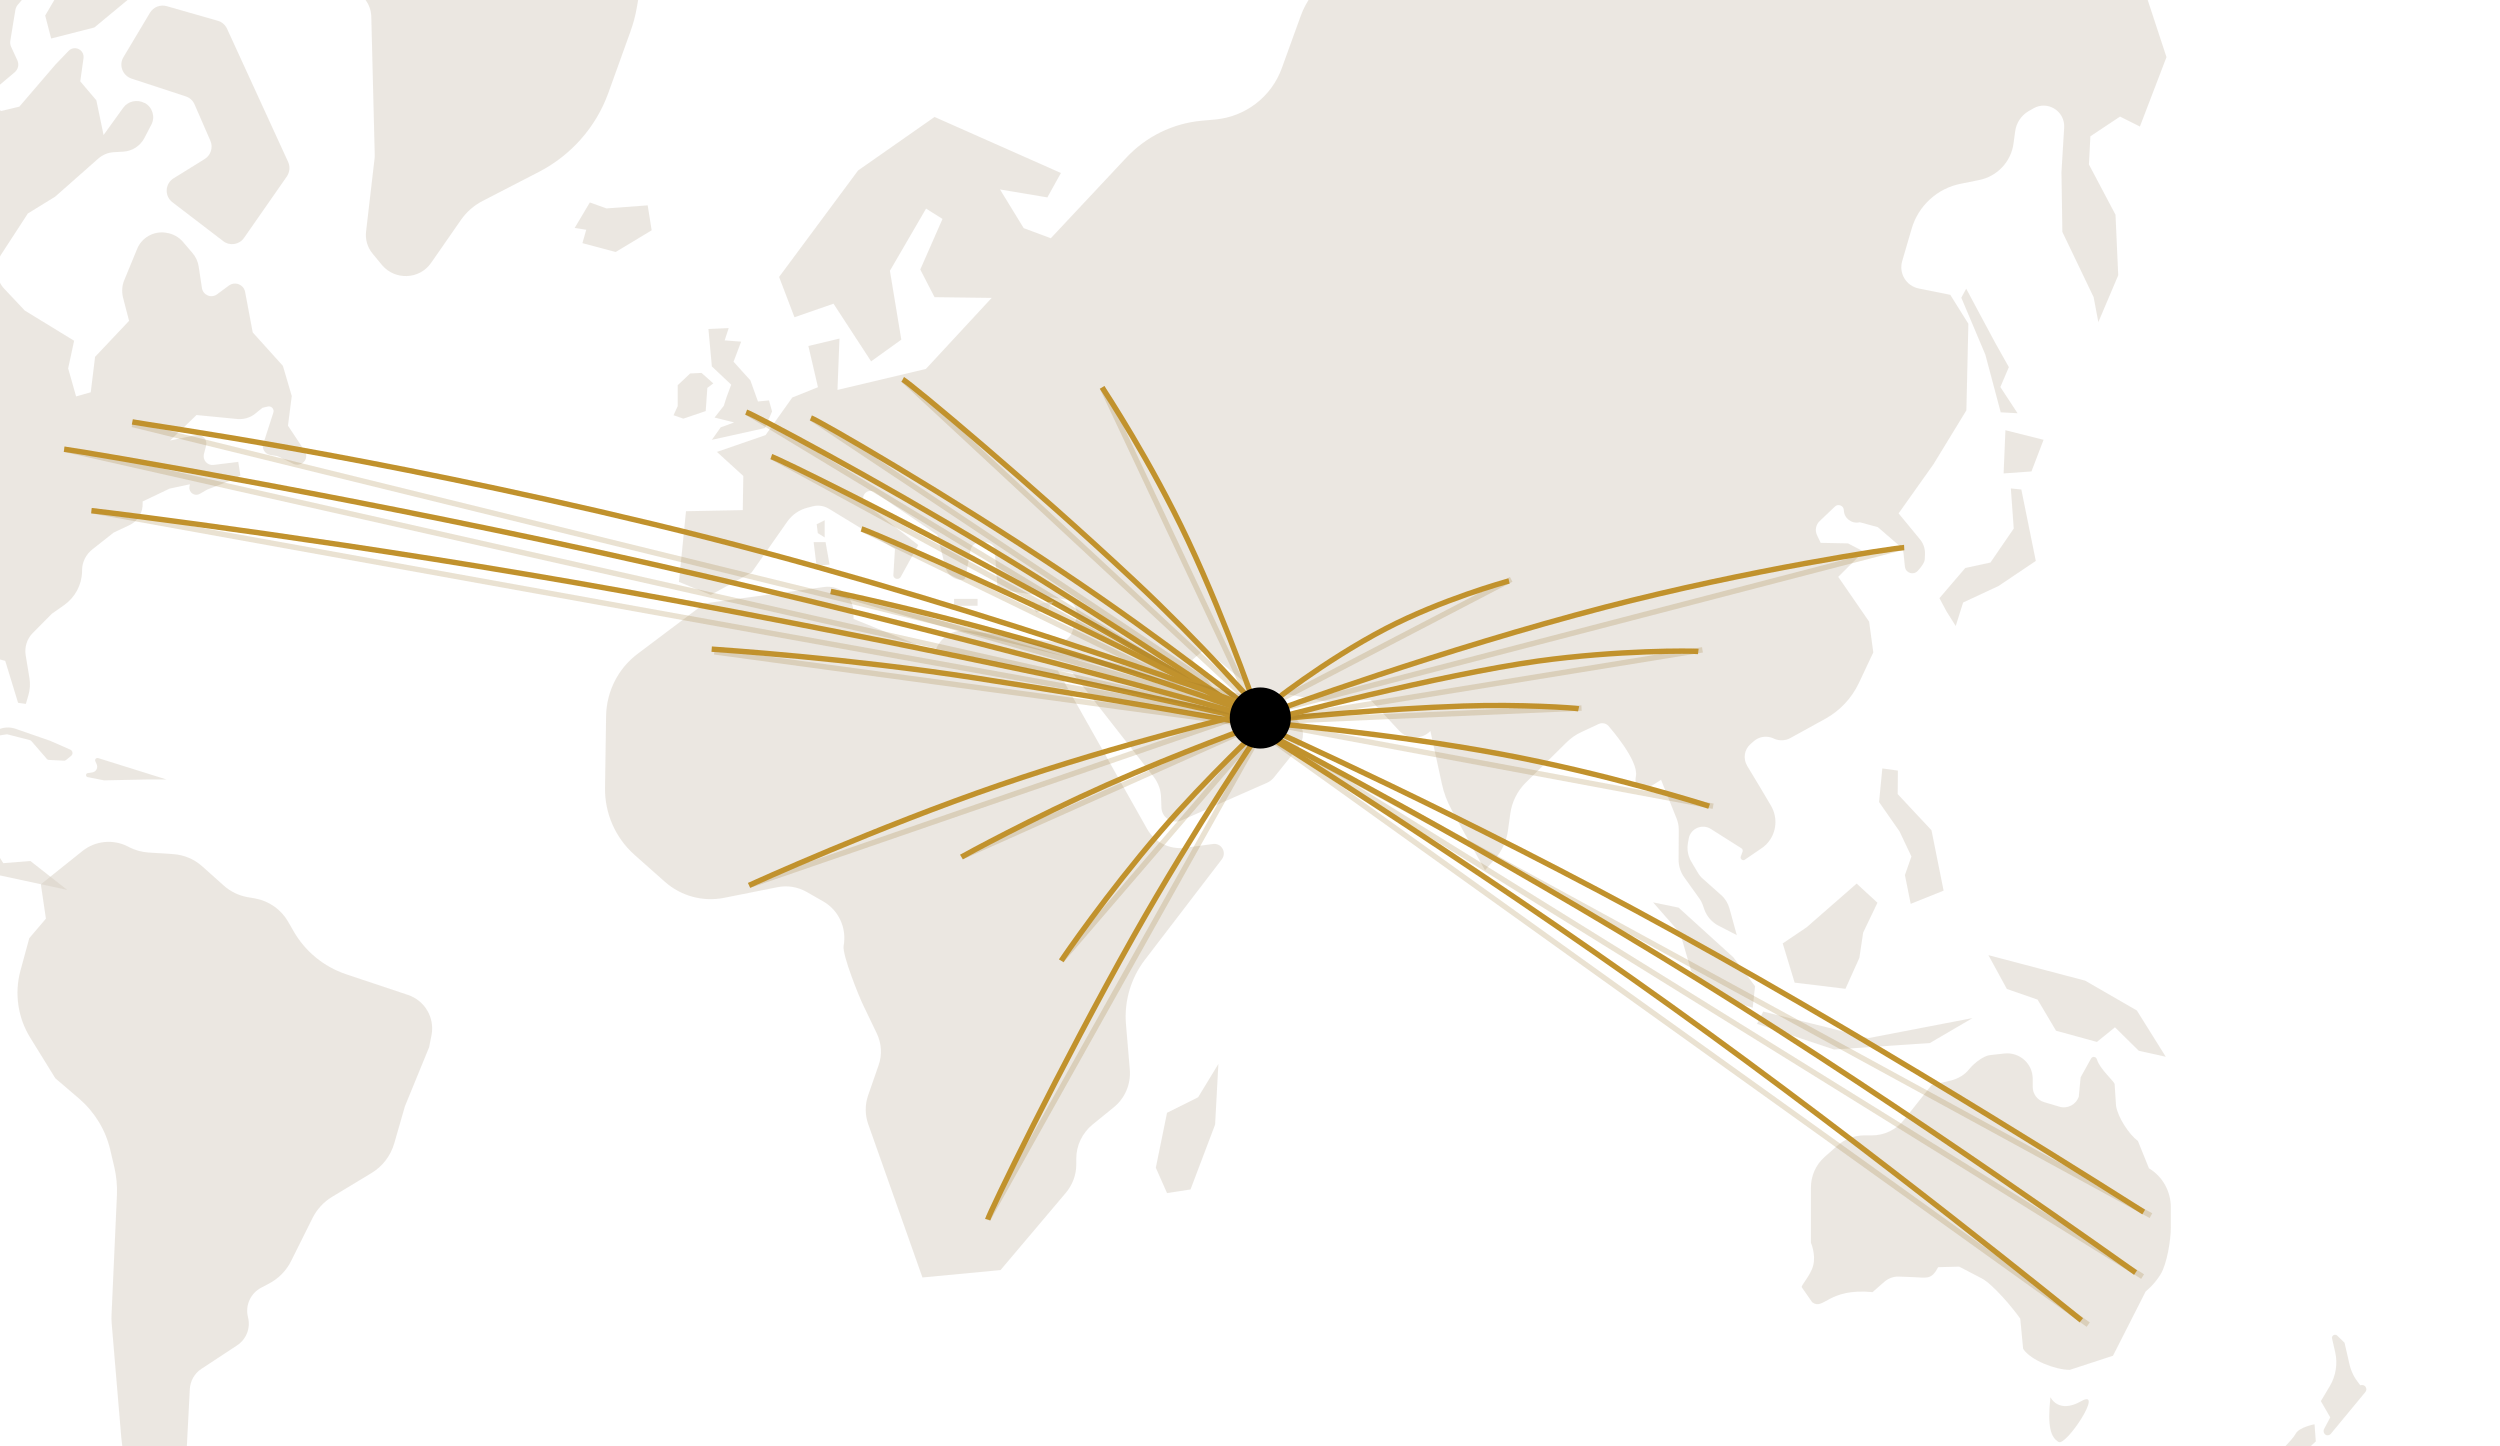 <?xml version="1.0" encoding="utf-8"?>
<!-- Generator: Adobe Illustrator 23.0.4, SVG Export Plug-In . SVG Version: 6.00 Build 0)  -->
<svg version="1.1" id="Layer_1" xmlns="http://www.w3.org/2000/svg" xmlns:xlink="http://www.w3.org/1999/xlink" x="0px" y="0px"
	 viewBox="0 0 1383 800" style="enable-background:new 0 0 1383 800;" xml:space="preserve">
<style type="text/css">
	.st0{opacity:0.5;fill:#D8D1C4;}
	.st1{opacity:0.5;fill-rule:evenodd;clip-rule:evenodd;fill:#D8D1C4;}
	.st2{opacity:0.2;fill-rule:evenodd;clip-rule:evenodd;fill:none;stroke:#997122;stroke-width:3;stroke-miterlimit:10;}
	.st3{fill-rule:evenodd;clip-rule:evenodd;fill:none;stroke:#C1922D;stroke-width:3;stroke-miterlimit:10;}
	.st4{fill-rule:evenodd;clip-rule:evenodd;}
</style>
<g>
	<g>
		<path class="st0" d="M335.3,395.8l-0.6,40c-0.2,14.1,5.7,27.6,16.2,37l16.9,15c8.9,7.9,21,11.2,32.7,8.9l29.6-5.9
			c5.5-1.1,11.2-0.2,16.1,2.6l9.1,5.2c8.7,4.9,13.2,14.8,11.4,24.6h0c-0.9,4.9,8.6,28.3,10.8,32.8l7.5,15.6c2.7,5.6,3.1,12,1,17.8
			l-5.8,16.7c-1.7,5-1.7,10.5,0,15.5l30.1,85.1l43.2-4.1l36.1-42.7c3.7-4.4,5.8-9.9,5.8-15.7l0-3.3c0-7.3,3.4-14.2,9-18.8l11.7-9.5
			c6.3-5.1,9.6-13,8.9-21l-2.1-24.9c-1.1-12.8,2.7-25.6,10.5-35.8l42.5-55.5c2.9-3.8-0.2-9.2-4.9-8.5l-15.5,2.1
			c-8.4,1.1-16.7-3-20.9-10.4L585.2,371l8.1,1.3l44.9,57.4c2.5,3.3,4,7.2,4.1,11.4l0.2,5.6c0.2,5.7,6,9.4,11.2,7.1l47.1-20.7
			c1.6-0.7,3-1.8,4.1-3.2l13.5-16.8c3.2-4,3.2-9.6,0.1-13.6l-2.5-3.2l-20.2,4.5l-14.5-7l-21.7-28.8l6.9-5.9l25.1,21l41.5,8l25.1-0.9
			l15.8,17c4.6,5,12.5,5.1,17.3,0.2l0,0l6.3,29c1.1,5.2,3,10.2,5.6,14.9l18.3,33.1l5.5-6.2c3.9-4.4,6.4-9.9,7.2-15.7l1.3-9.4
			c0.9-6.5,3.9-12.5,8.5-17.1l22.5-22.2c2.4-2.4,5.2-4.4,8.3-5.8l9.6-4.5c2.2-1,4.7-0.2,6,1.8c0,0,16.2,18.4,14.6,27
			c-1.6,8.6,5.6,7.2,9.6,4.8l4.3-2.7l8.6,21.4c0.8,2,1.2,4.1,1.2,6.3l-0.1,16.5c0,3.5,1.1,6.9,3.1,9.7l8.3,11.6
			c0.9,1.2,1.6,2.6,2.1,4.1l0.7,2c1.4,4,4.3,7.3,8.1,9.2l9.9,5.1l-4.1-14.9c-0.8-2.8-2.4-5.4-4.6-7.3l-10.1-9
			c-1.2-1-2.1-2.2-2.9-3.6l-3.4-5.7c-1.9-3.2-2.6-6.9-1.9-10.6l0.4-2.3c1-5.6,7.5-8.4,12.3-5.3l2.2,1.4l14.7,9.3
			c0.6,0.4,0.8,1.1,0.6,1.8l-1,2.7c-0.5,1.3,1,2.6,2.2,1.8l9.1-6.2c2-1.3,3.7-3,5-5l0,0c3.7-5.7,3.8-12.9,0.4-18.7l-5.5-9.3
			l-7.7-12.8c-2.3-3.9-1.6-8.9,1.8-11.9l1.8-1.6c2.9-2.6,7.1-3.3,10.8-1.7l0.6,0.3c2.9,1.2,6.2,1.1,8.9-0.4l19.4-10.7
			c8.1-4.5,14.5-11.3,18.5-19.7l8-17l-2.3-17l-17.1-24.8l14.1-14l-8.7-4.5l-15.1-0.3l-2-4.2c-1.3-2.7-0.7-5.9,1.5-7.9l8.4-8
			c1.8-1.7,4.8-0.5,4.9,2v0c0.1,4.5,4.4,7.8,8.8,6.7l10,2.7l13.2,11.4c0.5,0.9,0.9,1.9,1,2.9l0.8,7.6c0.4,3.5,4.7,4.9,7.1,2.3
			c2.1-2.3,3.9-4.8,3.9-6.7l0.1-2.6c0.1-3-0.9-6-2.9-8.3l-11.7-14.2l19.3-27.2l18.2-29.8l1.1-47.9l-10-16l-17.4-3.5
			c-7-1.4-11.2-8.4-9.2-15.2l5.2-17.8c3.7-12.8,14.3-22.5,27.4-25l9.9-2c10.1-2,17.8-10.2,19.1-20.4l0.9-6.6c0.6-4.6,3.3-8.6,7.2-11
			l2.8-1.6c7.8-4.6,17.6,1.4,17.1,10.5l-1.5,24.7l0.5,33.1l17.3,36.1l2.6,13.8l11-25.9l-1.5-33.5L1155.6,91l0.8-15.6l16.4-10.9
			l11,5.5l14.7-38.4l-14.6-44.4l27.2-8.4l-15-33.9l-90.2-0.6l-83,18.3l-31.6-13.7l-65.9,33.2L888-37.6l-57.9,25.5l-2.8-43.5
			l-44.8-13l-13,32.2l-34.4,24.5C728-6.7,722.6,0.4,719.6,8.7l-10.5,29c-5.7,15.8-20,26.8-36.7,28.4l-7.8,0.7
			c-15.9,1.5-30.7,8.8-41.6,20.5l-41.7,44.5l-15-5.6l-13.1-21.4l26.2,4.4l7.5-13.5L517,64.7l-42.3,29.6L431,153.2l8.5,22.3l21.6-7.5
			l20.8,31.9l16.7-12l-6.3-38.1l20-34.4l9.1,5.7l-12.3,28l7.9,15.3l31.6,0.4l-36.4,39.3l-48.9,11.6l1.1-28.4l-17.2,4.1l5.3,22.8
			l-14.2,5.7l-14.8,20.8l-26.9,9.3l14.6,13.3l-0.3,18.9l-31.4,0.6l-3.9,39.1l17.6,7.2l22.6-12.4l19.7-28.1c2.7-3.9,6.8-6.7,11.4-7.8
			l2.7-0.7c3-0.8,6.2-0.3,8.9,1.3l36.6,22.3l-0.9,14.7c0.3,2,2.9,2.5,4,0.9l9.8-17.8l-28.9-22.5c-1.2-0.9-1.8-2.4-1.6-3.9v0
			c0.4-3,3.9-4.6,6.4-2.8l34.6,23.6l4.5,17.9c1.1,4.3,5.1,7.2,9.5,7l0,0c0.8,0,1.4-0.6,1.6-1.4l2.8-15c0.5-2.8,3-4.7,5.8-4.5l3,0.2
			c1.9,0.1,3.6,1.2,4.5,2.9l1.7,23l36.8,5.5c5,0.7,8.1,5.7,6.7,10.6l-2.2,7.3c-1.2,3.8-5,6.3-8.9,5.8l-49-6.3
			c-7.7-1-15,3.4-17.7,10.7l-0.4,1l-45-18.2l-0.1-4.1c-0.2-8.4-7.7-14.7-16-13.6l-66.3,9.1l-37.2,28
			C342,369.8,335.6,382.4,335.3,395.8z"/>
		<path class="st0" d="M1001.8,657v30.5c0,0,2.8,6.4,1.3,12.4s-7.3,11.6-6.3,12.3l5.7,8.2c6.4,4.8,8.7-8,33.4-5.6l6.5-5.7
			c2.2-1.9,5.1-3,8-2.9l7.7,0.3c8,0.3,10.3,1.6,14.1-5.5l11.6-0.3l12.3,6.4c6.2,3.1,17.6,16.7,21.5,22.4l1.6,16.7
			c4.4,6.5,18,11.6,25.8,11.6l23.9-7.8l18.1-35.6c0,0,4.6-3.5,8.2-9.4c3.6-5.8,5.7-19.1,5.7-25.9v-11.3c0-8.8-4.6-17-12.1-21.5
			l-6.1-15.1c-5.1-3.8-11.1-13.2-12.1-19.4l-0.8-12.1c-0.2-1.5-8.3-8.4-9.8-13.7c-0.5-1.6-2.6-1.8-3.3-0.3L1151,596l-1,10.6
			c-1.5,4.5-6.3,7-10.8,5.6l-8.4-2.5c-3.7-1.1-6.3-4.5-6.3-8.4v-4.5c0-8.4-7.3-14.9-15.7-14l-8,0.9c-3.1,0.3-8.4,4-11.4,7.7
			c-2.5,3.2-6.1,5.3-10,6.3l-10.9,2.6l-15.2,19.2c-4.3,5.4-10.8,8.6-17.7,8.6h-4.2c-5.5,0-10.9,2-15,5.7l-7.1,6.3
			C1004.5,644.4,1001.8,650.5,1001.8,657z"/>
		<path class="st0" d="M1134.3,772.9c0,0,4.3,9.5,17.1,2.2c12.9-7.3-8.4,25.1-12.6,22.6C1134.6,795.1,1132.5,789.7,1134.3,772.9z"/>
		<path class="st0" d="M1232.1,841.1c0,0-5.4-7.2-1.4-13c4-5.9,9.3-6.7,18.8-14.5c9.4-7.9,18.6-16.9,20.5-20.5
			c1.9-3.6,10.4-5.2,10.4-5.2l0.7,9.5c0,0-12.6,10.8-12.1,18c0,0-10.5-1.4-17.4,13.4C1244.7,843.6,1232.1,841.1,1232.1,841.1z"/>
		<path class="st0" d="M1285.7,790.5l3.4-6.4l-5.2-9l4.9-8.2c3.4-5.7,4.5-12.5,3-19l-1.7-7.4c-0.4-1.7,1.6-2.8,2.9-1.6l4,3.9
			l2.7,11.8c0.9,4,2.7,7.6,5.3,10.8l0.7,0.9l0.7-0.1c2.1-0.3,3.5,2.2,2.1,3.9l-19.1,23.1c-0.6,0.7-1.6,1-2.5,0.7l0,0
			C1285.7,793.4,1285,791.8,1285.7,790.5z"/>
		<path class="st1" d="M22.6,489.2l23-18.4c7.2-5.8,17.2-6.7,25.4-2.4l0.3,0.2c3.3,1.7,6.9,2.7,10.6,3l13.9,0.9
			c5.9,0.4,11.5,2.7,15.9,6.6l12.2,10.9c3.7,3.3,8.2,5.4,13,6.3l4.1,0.7c7.8,1.4,14.5,6.1,18.4,12.9l3.1,5.4
			c6.4,11.1,16.7,19.5,28.8,23.6l34.4,11.5c9.3,3.1,14.9,12.6,13,22.3l-1.3,6.6l-13.4,32.7l-5.9,20.5c-2,6.9-6.5,12.8-12.7,16.5
			l-21.7,13.1c-4.6,2.8-8.4,6.9-10.8,11.7l-11.8,23.7c-2.7,5.5-7.1,9.9-12.5,12.7l-4,2.1c-6,3.1-9.1,9.9-7.4,16.4v0
			c1.5,6-0.9,12.2-6.1,15.6l-19.6,12.9c-3.9,2.5-6.3,6.8-6.5,11.4l-2.8,53.8c-0.5,9.1,3.2,17.8,10,23.9l2.5,2.2c3,2.7,1.9,7.7-2,8.7
			h0c-7.3,2-15.1-0.8-19.5-7l-12.8-18.2c-7.6-10.8-12.2-23.5-13.3-36.7l-5.3-63c-0.1-1.6-0.2-3.3-0.1-4.9l3-66.6
			c0.2-5-0.3-10-1.4-14.9l-2.3-9.8c-2.6-11.1-8.7-21-17.3-28.4l-13.1-11.2l-13.9-22.5c-6.8-11-8.8-24.4-5.4-37l4.9-18l9.2-10.8
			L22.6,489.2z"/>
		<path class="st1" d="M37.2,492.3l-20.4-16l-15,1.2l-8.8-14l0,0c1.4-10.1-6-19.4-16.2-20.3l-6.3-0.6l6.1-19c1.5-4.8-1.9-9.7-7-9.9
			l-4.2-0.1c-2.3-0.1-4.5,0.9-6,2.6l-5.3,6.2c-2.4,2.8-6,4.3-9.7,4.1l-3.2-0.2c-4.6-0.2-8.5-3.3-10-7.6l-4.9-14.6
			c-1.2-3.6-1.3-7.4-0.4-11.1l3.6-14.2c0.7-3,2.7-5.4,5.5-6.8l14.9-7.3c2.2-1.1,4.7-1.3,7-0.8l10.7,2.6l0.1-0.1
			c2-3.9,6.2-6.1,10.6-5.5l13.6,1.8c0.4,0.1,0.9,0.1,1.3,0.3l9.7,2.6l7.1,23.2l4.3,0.6l1.4-4.8c0.9-3,1.1-6.2,0.6-9.4l-2.1-12.8
			c-0.7-4.4,0.7-8.9,3.8-12.1l10.7-10.8l6.7-4.7c6.1-4.3,9.8-11.1,10-18.6l0-1c0.1-4.4,2.2-8.5,5.7-11.3l11.8-9.3l8.7-4.1
			c4.8-2.2,7.6-7.2,7.3-12.4l0-0.7l14.9-7.1l11.2-2.4l-0.2,1.5c-0.4,3.1,2.9,5.4,5.7,3.8l4.2-2.4l12.4-4.8l5.9-2.9l-1.2-7.6
			l-13.7,1.7c-3.4,0.4-6.1-2.7-5.3-6l1.2-4.6c0.2-0.9,0.2-1.9-0.1-2.8v0c-0.8-2.3-3.2-3.6-5.5-3.1l-14.3,3l14.6-14.1l22.6,2.2
			c3.5,0.3,7.1-0.7,9.8-2.9l4.1-3.3l2.9-0.7c2-0.5,3.8,1.4,3.1,3.4l-5.2,16.1c-1.7,3,0.2,6.8,3.6,7.3l3.2,0.5c0.5,0.1,1,0.2,1.5,0.5
			l8,3.9c2.7,1.3,6-0.1,6.9-2.9l0,0c0.4-1.4,0.2-3-0.6-4.2l-9.3-14l2.1-16.4l-4.9-16.7l-16.7-18.5l-4.2-22.4c-0.8-4.1-5.6-6-9-3.5
			l-6.5,4.8c-3.2,2.4-7.8,0.5-8.4-3.5l-1.8-11.9c-0.4-2.7-1.6-5.3-3.4-7.4l-5.3-6.2c-2.3-2.7-5.6-4.5-9.2-5l-0.5-0.1
			c-6.6-0.9-13.1,2.8-15.6,8.9l-7.2,17.5c-1.2,2.9-1.4,6.2-0.7,9.3l3.4,13.1l-18.8,19.9L50.2,217l-8.1,2.3l-4.4-15.5l3.3-15.3
			l-27.3-16.7l-11.3-12c-4.9-5.2-5.6-13.1-1.7-19.1l14.7-22.6l15.1-9.3l23.9-21.1c2.4-2.1,5.3-3.3,8.5-3.5l5.3-0.3
			c4.9-0.3,9.3-3.1,11.6-7.4l3.9-7.5c2.3-4.3,0.7-9.7-3.7-12.1L80,57c-4.1-2.2-9.2-1.1-11.9,2.7c-4.6,6.3-10.8,15-10.8,15l-4-19.2
			l-8.9-10.5l1.8-12.8c0.6-4.7-5-7.4-8.3-4l-7.2,7.5L10.7,59l-10,2.4l-16.2-8.5c-2.8-1.5-6-1.8-9-0.9l0,0
			c-6.2,1.8-12.7,1.7-18.8-0.1L-56,48.2c-1.2-0.3-1.9-1.4-1.9-2.7l0,0c0.5-8.5-3.2-16.6-9.8-21.9l-9.5-7.6l0,0
			c-10-9.9-24.7-13.5-38.2-9.3l-0.2,0.1c-10.1,3.1-21,0.8-29-6.1l-9.5-8.3l-23-16l-9-8.5c-9.8-9.2-23.8-12.5-36.6-8.5l-22.1,6.8
			c-8.1,2.5-13.8,9.8-14.4,18.2l-1.1,15.5c-0.4,5.2-4.5,9.2-9.7,9.5l-1.8,0.1c-1.4,0.1-2.9-0.2-4.2-0.8l-2.5-1
			c-4.3-1.8-9.4-0.3-11.9,3.7l0,0c-3.8,6-1.1,14.1,5.7,16.4l1.1,0.4c3.9,1.4,6.2,5.6,5.2,9.6v0c-0.6,2.3-2.2,4.3-4.4,5.3l-16.6,7.8
			c-9,4.2-14.3,13.7-13.1,23.6l0.7,5.9c0.6,5.1,3.2,9.7,7.3,12.8l9.9,7.5l-25.9,23.6c-1.3,1.2-2.9,2.2-4.5,2.8l-55.1,21.3l50.3-11.7
			c13-3,25.1-9,35.4-17.6l11.3-9.4c6-5,12.7-9.2,19.8-12.4l11.4-5.1c7-3.1,14.9-2.9,21.7,0.7l8.9,4.7c5.5,2.9,9.7,7.7,11.9,13.5
			L-196,148l12.8,56.5c0.7,3.3,1.2,6.6,1.5,9.9l4.2,23.5l-6.4,32c-3.4,20.1-0.1,40.7,9.4,58.7l8.2,15.5l21.6,44.3
			c1,2,3.9,1.1,3.7-1.1l-1.8-14.4c-0.3-2,2.3-3,3.5-1.4l20.4,29.2l3.6,16.3c0.9,4.2,3.7,7.7,7.6,9.6l23,11.2
			c6.4,3.1,13.4,4.6,20.5,4.4l4.7-0.1l15.9,11.5l10.9,4.6c5.5,2.3,10.4,5.7,14.6,10l14.9,15.4L37.2,492.3z"/>
		<path class="st1" d="M238.5,145.4l16.4-23.6c3.1-4.5,7.2-8.1,12-10.6L298.3,95c17.7-9.2,31.4-24.7,38.2-43.5l12.2-33.9
			c1.6-4.4,2.8-8.9,3.6-13.5l3.9-22.5c1.8-10.4,5.6-20.3,11.2-29.1l5-7.8c4.1-6.5,0.8-15.2-6.6-17.3l-15.9-4.4
			c-4.1-1.1-4.3-6.8-0.3-8.3l2.1-0.8c3-1.1,3.8-5,1.5-7.2l-10.5-10.2c-4.8-4.7-11.2-7.4-17.9-7.7l-12.2-0.5c-3.5-0.1-7,0.4-10.3,1.6
			l-40.9,14.6L233.9-96c-4.9-0.1-9.5,2.1-12.6,5.8l-24.8,30c-2.3,2.8-5.6,4.8-9.2,5.5l-9.2,1.9c-9.3,1.9-14.9,11.4-12.1,20.4
			l3.6,11.8c1.6,5.1,5.6,9.1,10.7,10.7L194-5.8c6.6,2,11.2,8,11.4,15l1.9,76.3c0,0.8,0,1.5-0.1,2.3l-4.7,40.4
			c-0.5,4.3,0.8,8.7,3.6,12.1l5.2,6.3C218.5,155.2,232.1,154.7,238.5,145.4z"/>
		<polygon class="st1" points="340.6,139.4 322.2,134.5 324.3,127.1 317.9,126.1 326.3,112 335.5,115.3 358.3,113.6 360.5,127.4 		
			"/>
		<polygon class="st1" points="393.8,243.3 423.2,236.8 427.1,227.6 425.4,221.5 419.3,222.1 415.1,210.4 405.8,200.1 410,189 
			400.9,188.3 403.1,181.5 391.9,182 393.8,202.7 404.5,212.8 401.9,219.8 400.4,224.5 395.3,231 406.1,233.7 398.7,236.4 		"/>
		<polygon class="st1" points="390.4,227.4 391.3,214.6 394.6,212.1 388.1,206.3 381.8,206.6 374.9,213.1 374.9,224.7 372.6,229.7 
			378,231.6 		"/>
		<polygon class="st1" points="456.2,297.3 452.4,294.9 451.8,290 456.2,287.8 		"/>
		<polygon class="st1" points="458.9,312.3 451.7,313 450.1,299.9 456.7,299.9 		"/>
		<rect x="527.8" y="331.3" class="st1" width="13" height="3.8"/>
		<path class="st1" d="M109.7-98.7l17.5-15.5l66.3-15.5c2.5-0.6,5.1-0.3,7.4,0.9l18.1,9.2c6.6,3.4,8,12.3,2.7,17.5l-13.3,13
			l-38.7,26.4l-16.7,18l-13.2,16.4c-4.9,6.1-13.3,8.1-20.4,4.9l-12.5-5.6c-7.6-3.4-11.6-11.7-9.6-19.8L109.7-98.7z"/>
		<path class="st1" d="M68.3,31.6L83,7c1.9-3.1,5.6-4.6,9.2-3.6l28.3,8.1c2.3,0.6,4.1,2.3,5.1,4.4l33.8,73.7c1.2,2.6,0.9,5.6-0.7,8
			l-23.7,34c-2.6,3.8-7.9,4.6-11.5,1.8l-28.1-21.5c-4.5-3.4-4.2-10.3,0.7-13.3L113.2,88c3.4-2.1,4.8-6.4,3.2-10.1l-8.8-20.2
			c-0.9-2.1-2.7-3.7-4.9-4.4l-29.9-9.8C67.8,41.8,65.6,36.1,68.3,31.6z"/>
		<path class="st1" d="M76.7-48.1l15.6,11.9c0.9,0.7,1.4,1.8,1.3,3l-0.8,6.7c-0.2,1.7,0.9,3.2,2.6,3.6l25.4,5.7
			c2,0.5,3.1,2.7,2.3,4.6l-3.2,7.1c-0.7,1.5-2.3,2.2-3.8,1.8l-34.4-9.2c-1.6-0.4-2.6-1.9-2.4-3.5L81-34.6c0.1-1.1-0.4-2.3-1.3-3
			l-7-5.2c-1.2-0.9-1.6-2.4-1.1-3.8v0C72.4-48.7,75-49.4,76.7-48.1z"/>
		<path class="st1" d="M-69.8-17.9l20.1-20.7c1.5-1.6,3.8-2.1,5.9-1.4l19.4,6.9c1.5,0.5,2.7,1.6,3.3,3.1l8.3,19.9
			c1.2,2.9,4.7,4.2,7.5,2.9L11-15.1c2.2-1.1,4.9-0.5,6.5,1.3l0,0c1.9,2.1,1.9,5.2,0.1,7.3L9.7,2.8C9.1,3.6,8.7,4.5,8.5,5.5L5.7,22.6
			c-0.2,1.1,0,2.2,0.4,3.2l3.5,7.6c1.1,2.3,0.4,5-1.5,6.6L-0.2,47c-1.3,1-2.9,1.5-4.5,1.2L-41,41.9c-1.8-0.3-3.3-1.5-4.1-3.1
			L-52,23.9c-1.4-3,0.1-6.5,3.2-7.6l3.1-1.1c3.2-1.2,4.6-4.9,3-7.9L-49.9-6c-1.2-2.2-3.7-3.4-6.1-2.8l-7.9,1.8
			c-2.6,0.6-5.3-0.8-6.4-3.3l-0.6-1.5C-71.8-14-71.3-16.3-69.8-17.9z"/>
		<path class="st1" d="M-16.5-71.9l51.9-16.5c3.2-1,5.9,2.4,4.2,5.3l-7.3,12.3l-18.7,6.8c-3.2,1.2-4.9,4.6-4,7.9l0,0
			c1.4,4.9,7.7,6.4,11.1,2.5l5-5.6l10.2,14.7L35.8-43c-0.4,6-5.4,10.7-11.5,10.6l-26.5-0.3c-2.5,0-4.8-1.5-5.8-3.7L-20.4-63
			C-22-66.6-20.2-70.8-16.5-71.9z"/>
		<polygon class="st1" points="25,8.6 36.9,-11.7 76.1,-4.6 52.2,15.2 28.3,21.3 		"/>
		<polygon class="st1" points="68.8,-94.5 94.2,-69.3 91.5,-52 62.4,-66.8 		"/>
		<polygon class="st1" points="51.2,-70.5 50.8,-43.4 61.1,-49.7 67.3,-47.3 64.1,-29.8 72,-26.4 70.2,-16.1 47.2,-28.2 43,-40.5 		
			"/>
		<path class="st1" d="M-9,408.2l6.7-3.9c3.3-2,7.4-2.4,11-1.1l19,6.6l11.2,4.9c1.4,0.6,1.6,2.5,0.5,3.4l-2.8,2.3
			c-0.4,0.3-0.9,0.5-1.4,0.4l-8-0.4c-0.6,0-1.1-0.3-1.4-0.7l-8.4-9.7c-0.3-0.3-0.6-0.5-1-0.6l-12.5-3.2L-9,408.2z"/>
		<path class="st1" d="M52.8,421.3c-0.6-1.1,0.4-2.3,1.6-1.9l37.7,11.8l-10.5,0l-24,0.5l-9.1-1.8c-1.2-0.2-1.2-2,0-2.2l2.6-0.4
			c2.2-0.4,3.3-2.7,2.3-4.7L52.8,421.3z"/>
		<polygon class="st1" points="645.6,615.6 662.8,607 674,588.6 672.2,622.1 658.6,658 645.6,660 639.4,646 		"/>
		<polygon class="st1" points="914.5,499.2 928.6,502.1 958.9,529.6 970.9,545.6 969.6,557.5 958,553.9 935.6,537.3 929.5,516.3 		
			"/>
		<polygon class="st1" points="986.2,521.9 999.4,513 1027.1,488.8 1038.6,499.4 1030.7,515.9 1028.6,529.9 1020.9,547 992.8,543.6 
					"/>
		<polygon class="st1" points="975.4,559.6 1011,568.4 1033.5,574.3 1091.2,563.2 1067.6,577 1014.6,580.6 972,566.4 		"/>
		<polygon class="st1" points="1100,528.4 1153.5,542.5 1182.1,559 1198.1,584.6 1183.2,581.3 1170,568.3 1160,576.4 1137.4,570.2 
			1127.2,553 1110.2,547.1 		"/>
		<polygon class="st1" points="1041.3,425.1 1049.9,426.3 1049.8,439.3 1068.5,459.3 1075.2,492.7 1057,500 1053.8,484.1 
			1057.4,473.8 1050.8,459.9 1039.5,443.7 		"/>
		<polygon class="st1" points="1072.9,330.9 1087.2,314.2 1101.1,311.2 1114,292.4 1112.4,270.2 1118.2,270.8 1126.2,310.3 
			1105.7,324.1 1086,333.3 1081.9,346.3 1076.8,338.2 		"/>
		<polygon class="st1" points="1109.4,238 1130.5,243.3 1123.8,260.8 1108.4,261.9 		"/>
		<polygon class="st1" points="1085,164.7 1087.7,159.7 1103.5,189.2 1111.3,203.1 1106.6,214.1 1116.1,228.6 1106.8,228.1 
			1098.3,196.2 		"/>
	</g>
	<g>
		<line class="st2" x1="609.7" y1="214.3" x2="698.6" y2="403"/>
		<path class="st3" d="M609.7,214.3L609.7,214.3c1.9,3,26.9,40.9,47.4,84.5c22.7,48.2,41,102.3,41.8,104.8l0,0"/>
	</g>
	<g>
		<line class="st2" x1="448.6" y1="231.2" x2="697.2" y2="396.8"/>
		<path class="st3" d="M448.6,231.2L448.6,231.2c4.9,1.8,75.3,42.4,140,85.8c55.4,37.1,106.8,77.8,109.4,80.4l0,0"/>
	</g>
	<g>
		<line class="st2" x1="947.7" y1="446" x2="700.7" y2="399.9"/>
		<path class="st3" d="M945.5,446L945.5,446c-4-1.4-57.5-18.1-115.5-28.9c-62.2-11.6-129.1-17.3-132.3-17.4l0,0"/>
	</g>
	<g>
		<line class="st2" x1="1189.9" y1="672.5" x2="703.4" y2="407"/>
		<path class="st3" d="M1185.9,670.5L1185.9,670.5c-3.7-2.2-134.4-86.1-259.7-155.2c-115.7-63.8-226.7-113.3-228.6-114.2v2.9"/>
	</g>
	<g>
		<line class="st2" x1="426.7" y1="252.6" x2="694.2" y2="398.3"/>
		<path class="st3" d="M426.7,252.6L426.7,252.6c4.8,1.5,70.4,33.9,135.6,69.4s129.8,74.3,132.8,76.8l0,0"/>
	</g>
	<g>
		<line class="st2" x1="499.4" y1="209.9" x2="697.3" y2="393.8"/>
		<path class="st3" d="M499.4,209.9L499.4,209.9c4.3,2.2,72.7,59.5,128,111.3c37.4,35,68.8,70.7,70.6,73.2l0,0"/>
	</g>
	<g>
		<line class="st2" x1="546.4" y1="674.7" x2="700.3" y2="400.2"/>
		<path class="st3" d="M546.4,674.7L546.4,674.7c1-3.9,39.7-83.9,80.7-156.8c33.8-59.9,71.1-115,73.8-118.7l0,0"/>
	</g>
	<g>
		<line class="st2" x1="587.1" y1="531.5" x2="700.4" y2="399.7"/>
		<path class="st3" d="M587.1,531.5L587.1,531.5c1-1.7,25.2-37,54.8-71.4c25.6-29.7,57-59,58.9-60.9l0,0"/>
	</g>
	<g>
		<line class="st2" x1="531.9" y1="474.1" x2="697.2" y2="400.3"/>
		<path class="st3" d="M531.9,474.1L531.9,474.1c1.6-1,40-21.9,80.3-39.8c40.5-18,82.8-33.2,85.6-34.2l0,0"/>
	</g>
	<g>
		<line class="st2" x1="395.2" y1="360.6" x2="694.8" y2="401.3"/>
		<path class="st3" d="M393.7,359.1c5.2,0.4,75.6,5,146.2,16c75.3,11.7,152.5,25.4,156,26.3l0,0"/>
	</g>
	<g>
		<line class="st2" x1="1052" y1="302.9" x2="705" y2="393.2"/>
		<path class="st3" d="M700.8,395L700.8,395c4.4-2.1,98-35.9,187.1-59.1c79.5-20.7,159.8-32.7,165.5-33"/>
	</g>
	<polygon class="st1" points="571.4,336 575.7,333.9 582.9,332.7 580.1,335.8 580.3,337.1 573.3,338.8 	"/>
	<g>
		<line class="st2" x1="50.6" y1="282.5" x2="692.9" y2="398.4"/>
		<path class="st3" d="M50.6,282.5L50.6,282.5c10.9,1.1,148.9,18.3,294.5,44.6c166.2,30,342.3,69.6,350,71.7l0,0"/>
	</g>
	<g>
		<line class="st2" x1="414.4" y1="489.8" x2="690.6" y2="394.6"/>
		<path class="st3" d="M414.4,489.8L414.4,489.8c2.7-1.3,70.7-32.1,138.6-55.5c67-23.1,134-38.7,138.6-40.1l0,0"/>
	</g>
	<g>
		<line class="st2" x1="874.9" y1="391.7" x2="699.9" y2="399.3"/>
		<path class="st3" d="M873.3,392.1L873.3,392.1c-2.3-0.5-31.9-2.6-63.9-1.5c-44.6,1.5-95.3,6.5-95.3,6.5
			c-4.7,0.2-11.9,1.4-16.5,2.6l0,0"/>
	</g>
	<g>
		<line class="st2" x1="941.8" y1="359.5" x2="700.8" y2="398.7"/>
		<path class="st3" d="M939.5,360.4L939.5,360.4c-3.3-0.4-44.5-0.8-88.6,5.3c-53.2,7.4-146.7,31.5-153.2,34l0,0"/>
	</g>
	<g>
		<line class="st2" x1="1185.3" y1="706.2" x2="706.8" y2="409.2"/>
		<path class="st3" d="M1181.4,704L1181.4,704c-3.3-2.2-122.9-88.2-241.9-162.1c-118.4-73.5-236.3-134.9-238.3-136l0,0"/>
	</g>
	<g>
		<line class="st2" x1="1155.2" y1="732.8" x2="697.4" y2="404.8"/>
		<path class="st3" d="M1151.4,730.4L1151.4,730.4c-2.3-1.8-113.1-92.1-226.8-173.6C810.8,475.2,694.1,402.5,692,401.1l0,0"/>
	</g>
	<g>
		<line class="st2" x1="836" y1="320.5" x2="701.9" y2="390.3"/>
		<path class="st3" d="M834.8,321.4L834.8,321.4c-2.2,0.5-37.5,10.4-68.1,26.3c-34.5,18-64.8,42.3-66.5,43.7l0,0"/>
	</g>
	<g>
		<line class="st2" x1="412.8" y1="228" x2="694.1" y2="398.2"/>
		<path class="st3" d="M412.8,228L412.8,228c4.9,1.7,70.1,36.2,136.6,76.5c70.5,42.7,142.4,91.4,145.7,94.3l0,0"/>
	</g>
	<g>
		<line class="st2" x1="476.6" y1="292.6" x2="694.3" y2="398.5"/>
		<path class="st3" d="M476.6,292.6L476.6,292.6c3.9,1.1,49.4,20.8,93.9,41.7s87.9,43.1,87.9,43.1c5.8,2.8,31.8,17.8,36.7,21.4l0,0"
			/>
	</g>
	<g>
		<line class="st2" x1="459.6" y1="327.2" x2="692.3" y2="394.6"/>
		<path class="st3" d="M459.6,327.2c3.7,0.7,46.7,9.8,95.9,23.4c63.3,17.4,134.6,43.1,137.6,44.2l0,0"/>
	</g>
	<g>
		<line class="st2" x1="35.5" y1="248.5" x2="692.8" y2="396.8"/>
		<path class="st3" d="M35.5,248.5L35.5,248.5c11.5,1.4,170.4,28.5,325,63.5c165.4,37.4,326.9,82.8,334.6,85.4l0,0"/>
	</g>
	<g>
		<line class="st2" x1="73.2" y1="234.8" x2="691.8" y2="386.9"/>
		<path class="st3" d="M73.2,233.4c11.4,2.2,126.6,17.7,288.3,56.6c164.8,39.6,325.1,98.9,332.6,102l0,0"/>
	</g>
	<circle class="st4" cx="697.2" cy="397.2" r="16.9"/>
</g>
</svg>
